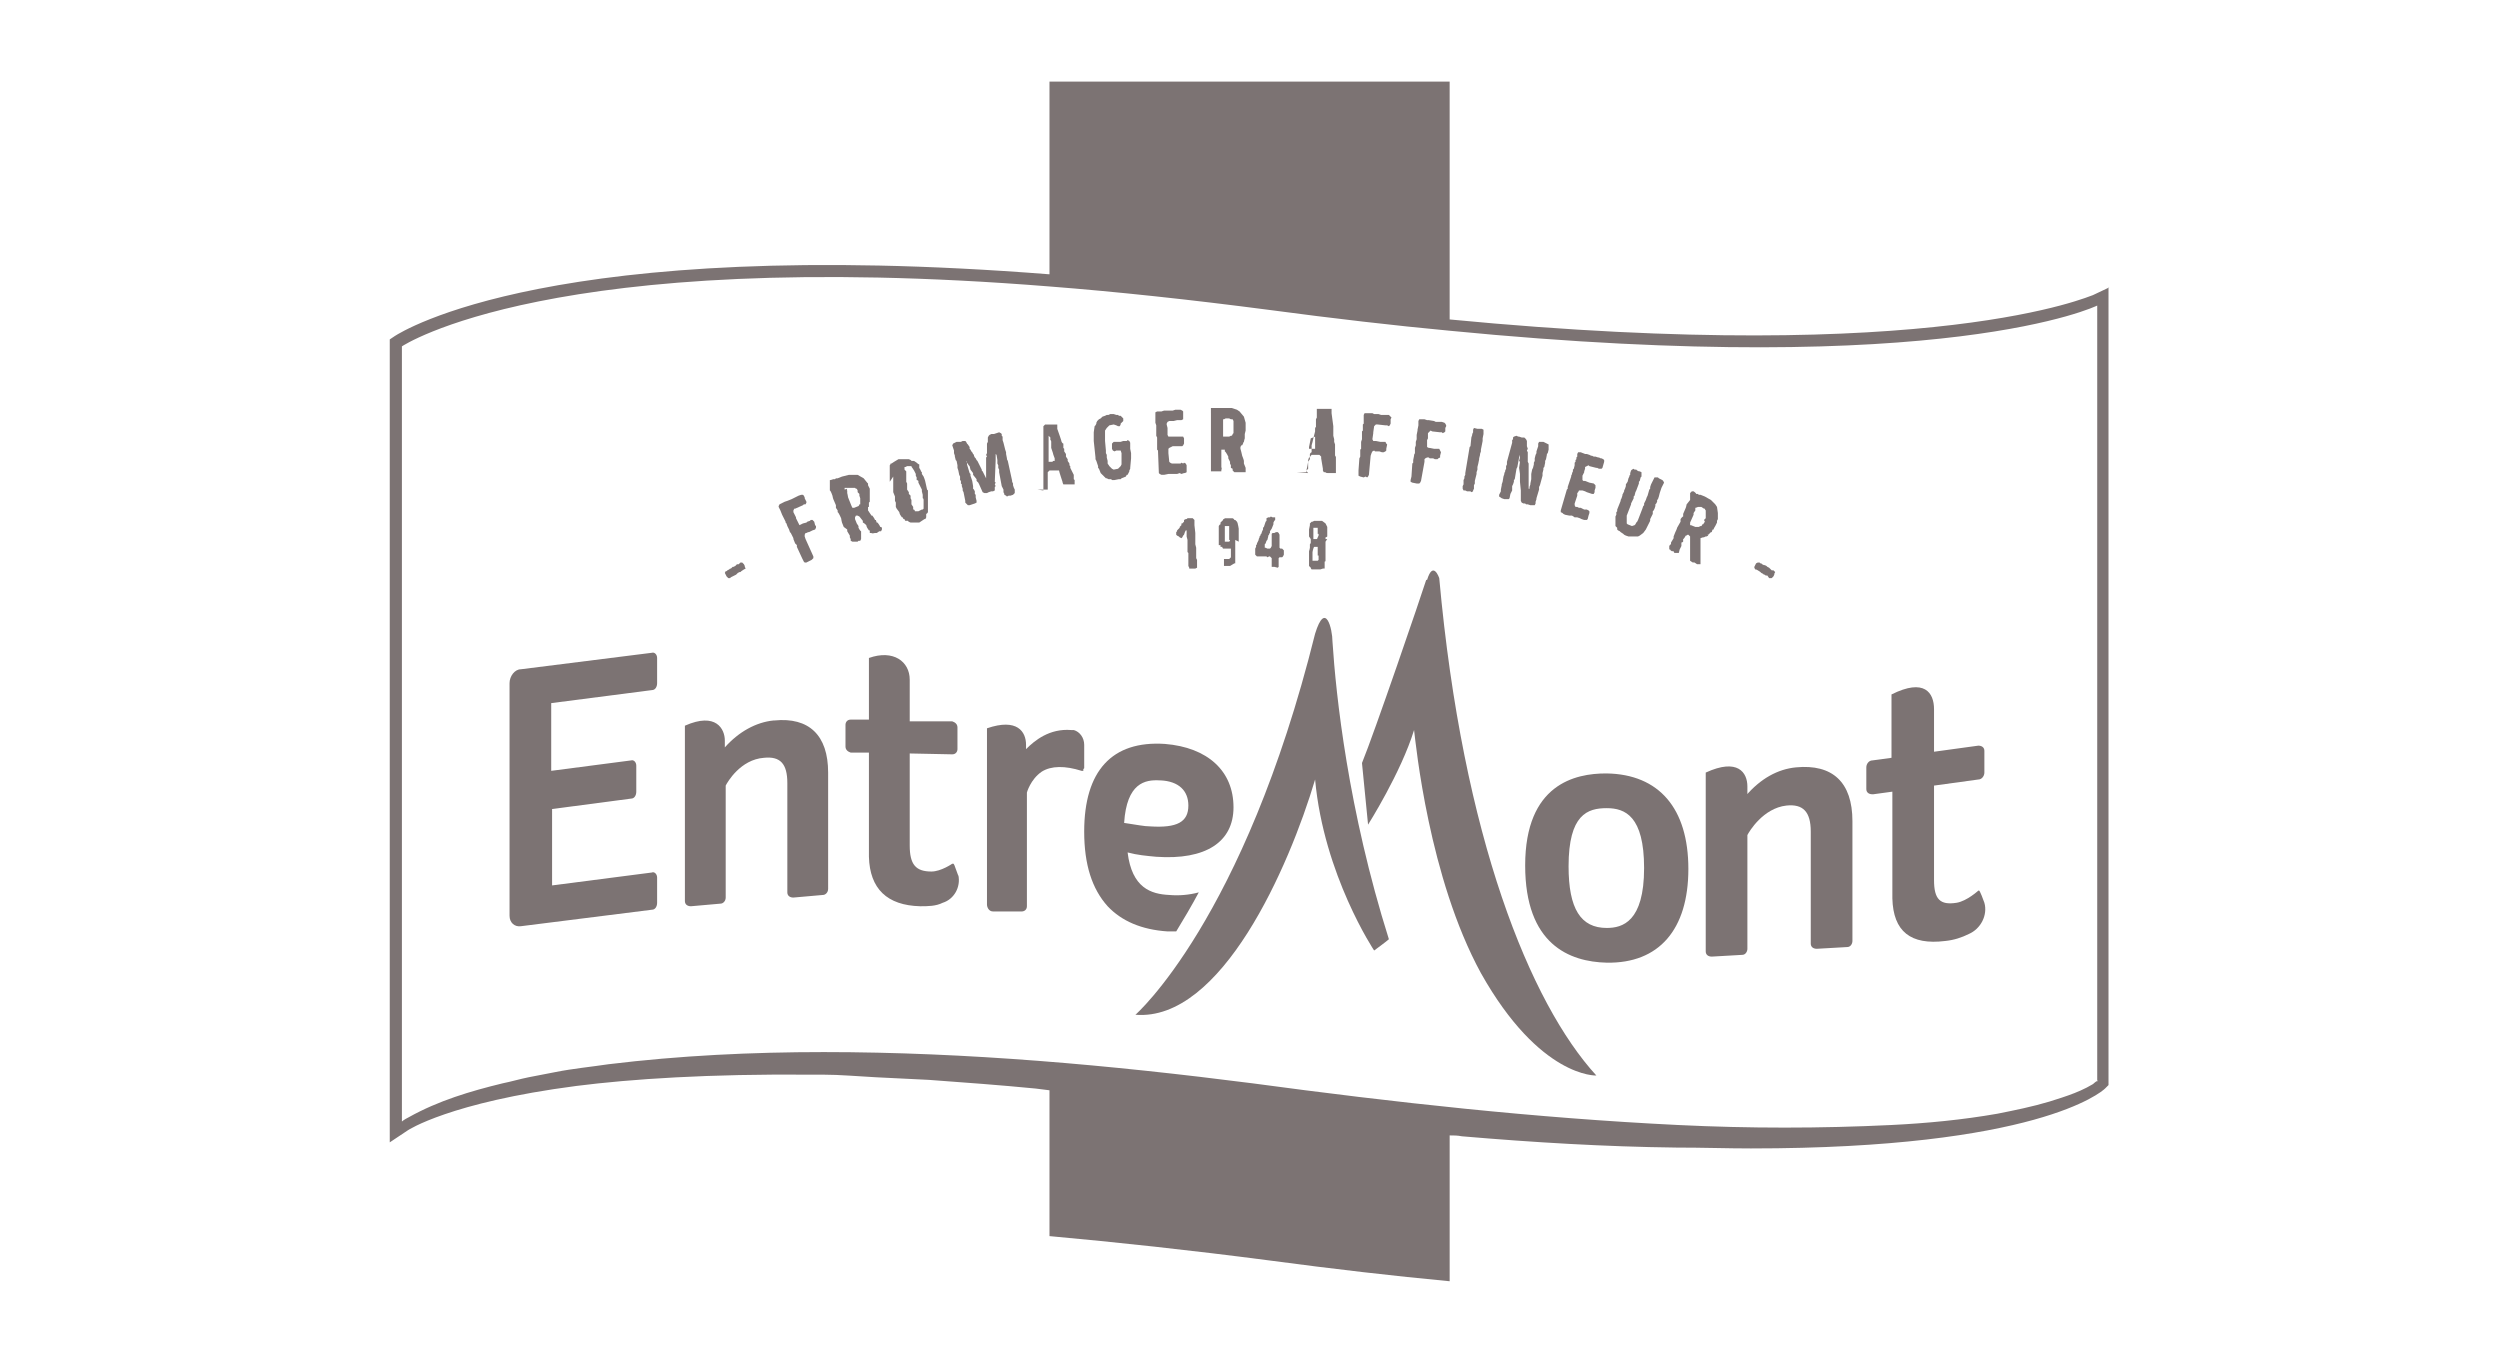 <svg xmlns="http://www.w3.org/2000/svg" id="Capa_1" viewBox="0 0 288 157"><defs><style>      .st0 {        fill: #7c7373;      }    </style></defs><polygon class="st0" points="136.6 59.8 136.4 59.9 136.4 60.1 136.2 60.3 136.1 60.3 136.1 60.5 136 60.6 135.9 60.7 135.9 60.8 135.8 60.9 135.7 61 135.6 61.1 135.6 61.2 135.5 61.3 135.5 61.4 135.5 61.6 135.6 61.7 135.8 61.8 135.9 61.9 136.1 62 136.2 61.9 136.3 61.7 136.4 61.6 136.5 61.3 136.6 61.1 136.7 61.1 136.7 61.2 136.7 61.4 136.7 61.5 136.7 61.8 136.8 62.2 136.8 62.4 136.8 62.5 136.8 62.7 136.8 62.8 136.8 63.2 136.8 63.3 136.8 63.6 136.9 63.7 136.9 64.1 136.9 64.2 136.9 64.4 136.9 64.5 136.9 64.7 136.9 65.1 136.9 65.2 137 65.4 137 65.5 137.1 65.5 137.3 65.5 137.4 65.5 137.5 65.5 137.7 65.5 137.9 65.4 137.9 65.3 137.9 65.1 137.9 64.9 137.9 64.5 137.8 64.3 137.8 64.2 137.8 64.1 137.8 63.8 137.8 63.7 137.8 63.5 137.8 63.2 137.8 63.1 137.7 62.7 137.7 62.6 137.7 62.2 137.7 62.1 137.7 61.9 137.7 61.6 137.7 61.5 137.7 61.4 137.6 60.5 137.6 60.4 137.6 60.2 137.6 60 137.6 59.9 137.5 59.8 137.4 59.7 137.3 59.7 137.2 59.7 136.8 59.7 136.7 59.8 136.6 59.8"></polygon><path class="st0" d="M142.7,62.4h0c0-.1,0-.3,0-.3v-.2s0-.1,0-.1h0c0-.1,0-.4,0-.4h0c0-.1,0-.2,0-.2v-.2s0-.1,0-.1h0c0-.1-.1-.5-.1-.5h0c0-.1-.1-.3-.1-.3l-.2-.2h-.1c0-.1-.2-.2-.2-.2h-.2s-.1,0-.1,0h-.4s-.1,0-.1,0h-.1c0,0-.1.1-.1.1h-.1s0,.1,0,.1l-.3.3v.2c-.1,0-.2.2-.2.2v.3c0,0,0,.1,0,.1h0c0,.1,0,.3,0,.3v.2s0,.2,0,.2h0c0,.1,0,.4,0,.4h0c0,.1,0,.2,0,.2h0c0,.1,0,.3,0,.3v.2c.1,0,.2,0,.2,0h0c0,.1,0,.2,0,.2h.2c0,.1.1.2.1.2h.2s.4,0,.4,0h.1s.1,0,.1,0h.1c0,0,0,0,0,0h0c0,.1,0,.4,0,.4h0c0,.1,0,.4,0,.4h0c0,.1,0,.2,0,.2h0c0,0-.2.2-.2.2h-.1s-.1,0-.1,0h-.1c0,0-.1,0-.1,0h-.1s-.1,0-.1,0h0c0,.1,0,.6,0,.6h0c0,.1,0,.2,0,.2h.1s.2,0,.2,0h.1s.1,0,.1,0h.1s.1,0,.1,0l.5-.3h.1c0,0,0-.2,0-.2h0c0,0,0-.2,0-.2h0c0-.1,0-.2,0-.2h0c0,0,0-.4,0-.4h0c0-.1,0-.4,0-.4h0c0-.1,0-.3,0-.3h0c0-.1,0-.3,0-.3h0c0-.1,0-.2,0-.2v-.2s0-.3,0-.3ZM141.7,62.2h0c0,.1-.1.2-.1.2h-.1s-.2,0-.2,0h-.2c0,0,0-.1,0-.1h0c0-.1,0-.2,0-.2h0c0-.1,0-.9,0-.9h0c0-.1,0-.4,0-.4h0c0-.1,0-.2,0-.2h0s.2,0,.2,0h.2s.1,0,.1,0h0c0,0,0,.2,0,.2h0c0,.1,0,.4,0,.4h0c0,.1,0,.3,0,.3h0c0,.1,0,.2,0,.2h0c0,.1,0,.5,0,.5Z"></path><polygon class="st0" points="144.6 63.6 144.6 63.9 144.7 64 144.8 64.1 144.9 64.1 145.1 64.1 145.2 64.1 145.3 64.1 145.4 64.1 145.7 64.1 145.9 64.1 146 64.2 146.2 64.1 146.3 64.1 146.4 64.2 146.5 64.3 146.5 64.7 146.5 64.9 146.5 65 146.5 65.2 146.5 65.3 146.7 65.3 146.8 65.3 147.2 65.4 147.3 65.3 147.3 65.2 147.3 65 147.3 64.7 147.3 64.5 147.3 64.3 147.4 64.2 147.6 64.2 147.7 64.2 147.8 64.1 147.9 63.9 147.9 63.6 147.9 63.4 147.8 63.3 147.7 63.2 147.6 63.2 147.5 63.2 147.4 63.1 147.4 62.9 147.4 62.2 147.4 61.9 147.4 61.7 147.4 61.6 147.3 61.4 147.2 61.3 147.1 61.3 147 61.3 146.8 61.4 146.6 61.4 146.5 61.5 146.5 61.7 146.5 61.9 146.5 62.1 146.5 62.3 146.5 62.5 146.5 62.6 146.5 62.9 146.4 63.1 146.3 63.2 146.2 63.2 146 63.2 145.8 63.1 145.7 63.1 145.7 63 145.7 62.9 145.7 62.7 145.8 62.6 145.9 62.3 146 62.2 146.1 61.8 146.1 61.7 146.2 61.6 146.2 61.5 146.3 61.4 146.3 61.2 146.5 60.9 146.7 60.4 146.7 60.2 146.8 60 146.9 59.9 146.9 59.8 146.9 59.6 146.8 59.6 146.6 59.6 146.4 59.5 146.3 59.6 146.2 59.6 146.1 59.6 145.9 59.7 145.9 59.9 145.9 60 145.8 60.1 145.6 60.7 145.5 60.8 145.5 61 145.4 61.2 145.3 61.5 145.2 61.6 145.2 61.7 145.1 61.8 145.1 61.9 145 62.1 145 62.2 144.8 62.6 144.8 62.7 144.7 62.8 144.7 63 144.6 63.2 144.6 63.4 144.6 63.5 144.6 63.6"></polygon><path class="st0" d="M152.7,62.1v-.2c.1,0,.2-.1.2-.1h0c0-.1,0-.5,0-.5v-.3s0-.1,0-.1h0c0-.1,0-.2,0-.2l-.2-.4-.4-.3h0c0,0-.1,0-.1,0h-.1c0,0,0,0,0,0h-.5s-.1,0-.1,0h-.1s-.2.1-.2.1h-.1s0,0,0,0l-.2.2h0c0,.1,0,.2,0,.2h0c0,0-.1.5-.1.5v.4s0,.1,0,.1v.3c0,0,.2.3.2.3h0c0,0,0,.2,0,.2h0c0,.1,0,.2,0,.2h0c0,.1-.1.2-.1.2h0c0,0,0,.2,0,.2h0c0,0,0,.2,0,.2h0c0,.1-.1.4-.1.4h0c0,.1,0,.3,0,.3v.2s0,.2,0,.2h0c0,.1,0,.3,0,.3h0c0,.1,0,.2,0,.2h0c0,.1,0,.3,0,.3h0c0,0,0,.2,0,.2l.2.2h0c0,.1.1.2.1.2h.1s.1,0,.1,0h.1c0,0,.1,0,.1,0h.1s.2,0,.2,0h.2s0,0,0,0h.1s.3-.1.3-.1h.2c0-.1,0-.2,0-.2h0c0,0,0-.2,0-.2h0c0,0,0-.2,0-.2v-.2c.1,0,.1-.1.1-.1v-.3c0,0,0-.2,0-.2v-.2s0-.2,0-.2v-.2s0-.2,0-.2h0c0,0,0-.2,0-.2h0c0-.1,0-.3,0-.3h0c0-.1,0-.2,0-.2h0c0-.1,0-.2,0-.2l.2-.3ZM151.9,64v.2s0,.1,0,.1h0c0,.1,0,.2,0,.2h0c0,0-.1.1-.1.1h-.1c0,0-.2,0-.2,0h-.2s-.1,0-.1,0h0c0,0,0-.2,0-.2h0c0-.1,0-.2,0-.2h0c0-.1,0-.3,0-.3v-.2s0-.1,0-.1h0c0-.1.1-.4.1-.4h0c0-.1.1-.2.1-.2h.2s.2,0,.2,0h0c0,0,0,.2,0,.2h0c0,.1,0,.3,0,.3v.2s0,.3,0,.3ZM151.9,61.5v.2s-.1.2-.1.2h0c0,.1-.1.2-.1.2h-.2c0,0-.2,0-.2,0h0c0,0,0-.2,0-.2h0c0-.1,0-.3,0-.3v-.4s0-.2,0-.2h0c0-.1,0-.2,0-.2h.1c0,0,.2,0,.2,0h.2s0,.1,0,.1h0c0,.1,0,.2,0,.2v.2s0,.2,0,.2Z"></path><polygon class="st0" points="83.7 66.4 83.8 66.5 83.9 66.6 84.1 66.6 84.2 66.5 84.4 66.4 84.6 66.3 84.8 66.2 84.9 66.1 85 66 85.2 65.9 85.3 65.9 85.4 65.8 85.7 65.6 85.9 65.5 85.8 65.3 85.8 65.2 85.7 65 85.6 64.9 85.5 64.8 85.3 64.8 85.2 64.9 85.1 65 84.9 65 84.8 65.1 84.7 65.2 84.5 65.3 84.4 65.3 84.2 65.5 84.1 65.5 84 65.6 83.8 65.7 83.7 65.8 83.6 65.8 83.5 66 83.6 66.2 83.7 66.4"></polygon><polygon class="st0" points="89.9 58.8 90.1 59.3 90.2 59.5 90.4 59.9 90.5 60.1 90.5 60.2 90.6 60.3 90.7 60.6 90.9 61 91 61.3 91.1 61.4 91.2 61.6 91.3 61.8 91.4 62 91.4 62.1 91.6 62.6 91.8 62.8 91.8 63 92.4 64.3 92.6 64.7 92.7 64.8 92.9 64.8 93.3 64.6 93.5 64.5 93.6 64.4 93.7 64.3 93.7 64.1 92.8 62.1 92.7 61.8 92.7 61.6 92.8 61.4 92.9 61.4 93.1 61.3 93.2 61.3 93.4 61.2 93.6 61.1 93.9 61 94 60.8 94 60.6 93.9 60.5 93.8 60.1 93.6 59.9 93.4 59.9 93.3 60 93 60.1 92.9 60.2 92.5 60.3 92.3 60.4 92.1 60.5 92 60.3 91.7 59.7 91.7 59.6 91.4 59 91.4 58.8 91.5 58.6 91.6 58.6 92.5 58.2 92.6 58.1 92.8 58.1 92.9 57.9 92.9 57.8 92.8 57.6 92.7 57.4 92.7 57.3 92.6 57.1 92.5 57 92.3 57 92 57.1 91.8 57.2 91.4 57.4 91.2 57.5 90.7 57.7 90.4 57.8 90.2 57.9 90 58 89.8 58.1 89.7 58.3 89.7 58.4 89.9 58.8"></polygon><path class="st0" d="M97.6,61v.2s.3.5.3.5v.2c0,0,.1.2.1.2v.2s.2.1.2.1h.2s.2,0,.2,0h.2c0,0,.1-.1.1-.1h.2s.1-.2.1-.2v-.2s0-.3,0-.3v-.4c-.1,0-.3-.4-.3-.4v-.2s-.2-.3-.2-.3l-.2-.5v-.2s.1-.2.1-.2h.2s.2.1.2.1l.4.5v.2c.1,0,.4.3.4.3h0c0,.1.1.3.1.3l.2.3h.1c0,.1,0,.3,0,.3h.2c0,.1.4,0,.4,0h.2c0,0,.3-.2.3-.2h.2c0,0,.1-.2.1-.2v-.2s-.1-.1-.1-.1h-.1c0-.1-.3-.5-.3-.5h-.1c0,0-.1-.3-.1-.3h-.1c0-.1-.3-.5-.3-.5h-.1c0,0-.4-.6-.4-.6v-.2c0,0,0-.2,0-.2h.1c0-.1,0-.3,0-.3v-.2s.1-.1.1-.1h0c0-.1,0-.5,0-.5v-.2s0-.2,0-.2v-.2s0-.4,0-.4l-.2-.4v-.2c0,0-.1-.1-.1-.1l-.4-.5-.7-.4h-.3c0,0-.7,0-.7,0l-.8.2-.5.2h-.2c0,0-.1.1-.1.1h-.2s-.3.1-.3.1h-.1c0,.1,0,.4,0,.4h0c0,.1,0,.3,0,.3h0c0,.1,0,.3,0,.3v.2c.1,0,.3.6.3.6h0c0,.1.1.4.1.4l.3.7v.3c0,0,.2.3.2.3v.2c.1,0,.4.7.4.7h0c0,.1.1.5.1.5l.2.5ZM97.3,56.4v-.2c.1,0,.4,0,.4,0h.4c0,0,.2,0,.2,0h.2s.1.1.1.1h.1c0,0,.1.2.1.2v.2c0,0,.2.2.2.2v.2c0,0,.1.3.1.3v.2s0,.2,0,.2h0c0,.1,0,.3,0,.3h-.1c0,.1-.1.2-.1.2l-.5.2h-.2s-.1-.2-.1-.2l-.4-1h0c0-.1-.1-.5-.1-.5v-.3c-.1,0,0-.2,0-.2Z"></path><path class="st0" d="M102.9,54.9v.2s0,.2,0,.2h0c0,.1,0,.3,0,.3v.2s0,.2,0,.2v.2s0,.2,0,.2h0c0,.1,0,.3,0,.3l.2.5h0c0,.1,0,.3,0,.3v.2c0,0,.1.2.1.2h0c0,.1,0,.3,0,.3v.2c0,0,.1.2.1.2l.3.4h0c0,.1.1.3.1.3l.2.3h.1c0,.1.1.2.1.2h.1c0,.1.1.2.1.2h.3c0,.1.3.2.3.2h.2s.2,0,.2,0h.2s.2,0,.2,0h.2c0,0,.3-.2.3-.2l.3-.2h.1c0,0,.1-.2.1-.2h0c0-.1,0-.2,0-.2v-.2c.1,0,.2-.2.2-.2h0c0-.1,0-.3,0-.3v-.5c0,0,0-.3,0-.3v-.3s0-.2,0-.2v-.2s0-.2,0-.2v-.5c0,0-.1-.1-.1-.1l-.2-.9h0c0-.1-.2-.6-.2-.6l-.2-.3v-.2c0,0-.1-.1-.1-.1h0c0-.1-.2-.4-.2-.4h0c0-.1,0-.2,0-.2v-.2c-.1,0-.3-.2-.3-.2l-.3-.2h-.3c0-.1-.3-.2-.3-.2h-.2s-.2,0-.2,0h-.2s-.2,0-.2,0h-.4c0,0-.5.3-.5.3l-.3.2h-.1c0,.1-.1.2-.1.2h0c0,0,0,.3,0,.3h0c0,.1,0,.3,0,.3v.2c0,0,0,.2,0,.2v.3s0,.2,0,.2h0c0,.1,0,.4,0,.4ZM104.2,54.1h0c0-.1,0-.3,0-.3h.1c0,0,.2-.1.2-.1h.2c0,0,.2,0,.2,0h.1c0,.1.1.2.1.2l.2.3.2.4v.2c0,0,.1.2.1.2v.3c.1,0,.2.1.2.1v.2c0,0,.2.4.2.4l.2.4v.2c0,0,.1.4.1.4v.4c.1,0,.1.2.1.2v.2s0,.2,0,.2v.3s0,.1,0,.1v.2s-.1.1-.1.1h-.1c0,0-.4.2-.4.2h-.1s-.1,0-.1,0h-.2c0-.1-.1-.2-.1-.2h-.1c0-.1,0-.3,0-.3l-.2-.3h0c0-.1,0-.3,0-.3v-.2s-.1-.2-.1-.2v-.3c0,0-.2-.2-.2-.2v-.2c0,0-.2-.3-.2-.3v-.2s0-.2,0-.2v-.3c0,0-.1-.2-.1-.2v-.2s0-.2,0-.2v-.3s0-.1,0-.1v-.2s0-.2,0-.2Z"></path><polygon class="st0" points="114.2 56.6 114.4 56.6 114.6 56.5 114.6 56.3 114.6 56.1 114.7 56 114.6 55.8 114.7 55.6 114.6 55.5 114.7 53 114.7 52.9 114.7 52.3 114.8 52.4 114.9 53 114.9 53.2 114.9 53.4 115 53.6 115 53.7 115 53.9 115.1 54.1 115.1 54.2 115.1 54.4 115.4 56 115.6 56.4 115.6 56.5 115.6 56.7 115.7 56.9 115.7 57 115.9 57.1 116 57.2 116.2 57.1 116.4 57.1 116.7 57 116.9 56.8 116.9 56.7 116.9 56.4 116.8 56.2 116.7 55.9 116.7 55.7 116.6 55.5 116.6 55.4 116.1 53.1 116 52.9 116 52.8 115.9 52.3 115.9 52.1 115.8 51.8 115.6 51 115.5 50.7 115.5 50.5 115.5 50.3 115.4 50.2 115.4 50 115.3 49.9 115.1 49.8 114.8 49.9 114.5 50 114.4 50 114.2 50 114 50.1 113.9 50.2 113.8 50.4 113.8 50.6 113.8 50.7 113.8 50.9 113.7 51.1 113.7 52.2 113.6 52.4 113.7 52.6 113.6 52.7 113.6 52.9 113.6 53.5 113.6 53.8 113.6 53.9 113.6 54.2 113.6 54.4 113.6 54.6 113.6 54.8 113.6 54.9 113.6 55.1 113.6 55.1 113.2 54.3 113.1 54.2 113.1 54.1 112.7 53.3 112.6 53.1 112.5 53 112.4 52.8 112.3 52.7 112.2 52.5 112.2 52.4 112.1 52.3 112 52.1 111.9 52 111.8 51.8 111.7 51.7 111.7 51.5 111.5 51.2 111.4 51.1 111.3 50.9 111.2 50.8 110.9 50.8 110.7 50.9 110.4 50.9 110.2 50.9 110 51 109.8 51.1 109.7 51.3 109.8 51.6 109.9 51.9 109.9 52.2 110 52.5 110 52.6 110.1 53 110.2 53.1 110.3 53.6 110.3 53.8 110.3 53.9 110.4 54.2 110.5 54.7 110.6 54.9 110.6 55.3 110.7 55.4 110.7 55.7 110.8 55.8 110.8 56 110.9 56.3 110.9 56.5 111 56.7 111.2 57.7 111.2 57.9 111.4 58.1 111.5 58.2 111.7 58.2 112.3 58 112.5 57.9 112.5 57.7 112.4 57.3 112.4 57 112.3 56.9 112.3 56.6 112.2 56.4 112.1 56.3 112.1 56.1 112.1 56 112 55.4 111.8 54.8 111.8 54.6 111.7 54.5 111.4 53.5 111.4 53.3 111.3 53.2 111.3 53.1 111.4 53.3 111.6 53.6 111.7 53.7 111.8 54.1 112.1 54.5 112.1 54.7 112.5 55.2 112.5 55.4 112.7 55.6 112.8 55.8 113.2 56.7 113.4 56.8 113.7 56.8 113.9 56.7 114.2 56.6"></polygon><path class="st0" d="M119.5,56.4h.2c0,0,.5,0,.5,0h.2s.1,0,.1,0h.2c0-.1,0-.3,0-.3v-.2s0-.2,0-.2v-.2s0-.2,0-.2v-.2s0-.2,0-.2v-.3s0-.2,0-.2l.2-.2h.2s.1,0,.1,0h.5c0,0,.2,0,.2,0h.1c0,.1.4,1.3.4,1.3h0c0,.1.1.3.1.3h.2c0,0,.3,0,.3,0h.2c0,0,.2,0,.2,0h.2s.1,0,.1,0h.1c0-.1,0-.3,0-.3v-.2c0,0-.1-.1-.1-.1h0c0-.1,0-.3,0-.3v-.2c0,0-.1-.2-.1-.2l-.3-.6v-.2s-.1-.1-.1-.1v-.2s-.2-.3-.2-.3v-.2s-.2-.3-.2-.3v-.3c0,0-.2-.3-.2-.3v-.3c0,0-.1-.1-.1-.1h0c0-.1,0-.3,0-.3v-.2c-.1,0-.2-.2-.2-.2h0c0-.1-.5-1.5-.5-1.5h0c0-.1,0-.3,0-.3v-.2c-.1,0-.3,0-.3,0h-.2s-.3,0-.3,0h-.1s-.4,0-.4,0h-.1c0,0-.2.2-.2.2v.2c0,0,0,.2,0,.2h0c0,.1,0,.5,0,.5v.2s0,.2,0,.2h0c0,.1,0,.3,0,.3h0c0,.1,0,.3,0,.3v.3s0,.2,0,.2v.2s0,.1,0,.1v.8c0,0,0,.2,0,.2v.7s0,.1,0,.1v.2s0,.5,0,.5v.2s0,.2,0,.2v.2s0,.2,0,.2v.3s0,.1,0,.1v.9c0,0,0,.1,0,.1ZM121,50.4v.3c.1,0,.1.2.1.2v.2s0,.2,0,.2v.2c0,0,0,.1,0,.1l.2.6h0c0,.1.2.6.2.6h0c0,.1,0,.3,0,.3h-.2c0,.1-.1.1-.1.1h-.2s-.1,0-.1,0h-.1s0-.2,0-.2v-1.1s0-.2,0-.2v-.2s0-.2,0-.2v-.2s0-.2,0-.2v-.3s0-.2,0-.2v-.2s0,0,0,0Z"></path><polygon class="st0" points="126.2 52.7 126.2 52.9 126.3 53.1 126.5 53.7 126.5 53.9 126.6 54 126.8 54.5 126.9 54.6 127 54.7 127.4 55.1 127.5 55.1 127.7 55.2 128 55.2 128.1 55.3 128.3 55.3 128.4 55.3 128.9 55.2 129.1 55.2 129.2 55.1 129.7 54.9 129.8 54.7 129.9 54.7 130 54.5 130.1 54.3 130.1 54.2 130.2 54 130.2 53.9 130.3 52.8 130.3 52.2 130.2 51.7 130.2 51.5 130.2 51.3 130.2 51.2 130.2 51 130.1 50.8 129.9 50.7 129.8 50.8 129.6 50.8 129.4 50.8 129.1 50.9 129 50.9 128.8 50.9 128.5 50.9 128.3 50.9 128.2 51 128.1 51.1 128.1 51.2 128.1 51.7 128.2 51.9 128.4 52 128.4 52 128.6 51.9 128.7 51.9 128.9 51.9 129.1 51.9 129.2 52.2 129.2 52.8 129.2 53.3 129.2 53.5 129.1 53.7 129 53.8 128.9 53.9 128.8 54 128.3 54.1 128.1 54 127.9 53.8 127.8 53.7 127.6 53.4 127.6 53.2 127.6 53.1 127.5 52.7 127.5 52.4 127.4 52.2 127.4 52 127.4 51.9 127.3 50.8 127.3 50.6 127.3 50.5 127.3 50.3 127.3 50.1 127.3 49.9 127.3 49.6 127.5 49.3 127.6 49.2 127.7 49.1 127.8 49 128.3 48.9 128.6 49 128.8 49.1 129 49.1 129.1 48.9 129.1 48.8 129.2 48.7 129.4 48.5 129.4 48.2 129.3 48.1 129.2 48 129.1 47.9 128.9 47.9 128.8 47.8 128.6 47.8 128.3 47.7 127.9 47.7 127.7 47.8 127.5 47.8 127.3 47.9 127 48 126.9 48.1 126.8 48.2 126.6 48.3 126.5 48.4 126.4 48.5 126.3 48.7 126.3 48.8 126.2 49 126.1 49.1 126 49.8 126 50.2 126 50.5 126 50.7 126 50.8 126.2 52.7"></polygon><polygon class="st0" points="133.1 48.1 133.1 48.3 133.1 48.4 133.1 48.6 133.1 48.7 133.2 49 133.2 49.4 133.2 49.6 133.2 49.7 133.2 49.9 133.2 50.1 133.2 50.2 133.3 50.4 133.3 51.6 133.3 51.8 133.4 51.9 133.5 54.5 133.6 54.6 133.8 54.7 133.9 54.7 134.1 54.7 134.6 54.6 134.7 54.6 134.9 54.6 135.2 54.6 135.4 54.6 135.6 54.6 135.9 54.5 136.1 54.6 136.4 54.5 136.5 54.5 136.7 54.4 136.7 54.3 136.7 53.9 136.7 53.6 136.6 53.4 136.4 53.3 136.3 53.4 136.1 53.3 136 53.4 135.8 53.4 135.5 53.4 135.3 53.4 135.1 53.4 135 53.4 134.8 53.3 134.7 53.2 134.6 52.2 134.6 52.1 134.6 51.9 134.6 51.7 134.7 51.6 134.9 51.5 135.1 51.4 135.3 51.4 135.6 51.4 136.2 51.4 136.3 51.3 136.4 51.1 136.4 51 136.4 50.6 136.4 50.5 136.3 50.3 136.1 50.3 136 50.3 135.5 50.3 135 50.3 134.8 50.3 134.6 50.3 134.5 50.1 134.5 49.8 134.5 49.6 134.5 49.4 134.5 49.3 134.4 48.9 134.4 48.8 134.5 48.6 134.7 48.5 134.8 48.5 135.2 48.5 135.6 48.4 135.8 48.4 136 48.4 136.1 48.4 136.3 48.3 136.3 48.1 136.3 47.4 136.2 47.3 136 47.2 135.9 47.2 135.7 47.2 135.5 47.2 135.4 47.2 135.1 47.3 134.9 47.3 134.7 47.3 134.6 47.3 134.4 47.3 134.1 47.3 133.8 47.4 133.3 47.4 133.1 47.5 133.1 47.6 133.1 47.9 133.1 48.1"></polygon><path class="st0" d="M139.5,47.6h0c0,.1,0,.3,0,.3v.3s0,.6,0,.6v.2s0,.3,0,.3v.7s0,.3,0,.3v.3s0,.3,0,.3v.7s0,.2,0,.2v.4s0,.6,0,.6v.2s0,.6,0,.6v.2s0,.2,0,.2v.2s0,.1,0,.1h.2c0,0,.2,0,.2,0h.2s.2,0,.2,0h.2s.2,0,.2,0v-.2c.1,0,0-.3,0-.3v-.4s0-.4,0-.4v-.2s0-.3,0-.3v-.5s0-.2,0-.2h.2c0,0,.2,0,.2,0v.2c.1,0,.4.6.4.6v.2c0,0,.2.4.2.4v.2s.1.2.1.2v.3c0,0,.2.1.2.1v.2s.2.2.2.2h.4c0,0,.2,0,.2,0h.3s.2,0,.2,0h.2c0,0,0-.2,0-.2h0c0-.1,0-.3,0-.3l-.2-.5h0c0-.1,0-.3,0-.3h0c0-.1-.2-.6-.2-.6h0c0-.1-.2-.8-.2-.8v-.2s.1-.2.1-.2h.1c0,0,.1-.2.1-.2h0c0-.1.1-.2.1-.2h0c0-.1.1-.4.1-.4h0c0-.1,0-.3,0-.3v-.2s.1-.4.1-.4v-.5s0-.2,0-.2v-.2s-.2-.7-.2-.7l-.5-.6-.3-.2-.6-.2h-.8s-.5,0-.5,0h-.2s-.2,0-.2,0h-.2s-.3,0-.3,0h-.2c0,0,0,.3,0,.3h0c0,.1,0,.3,0,.3ZM140.8,48.3h.2c0,0,.2-.1.2-.1h.4c0,0,.2.1.2.1h.2c0,0,.1.2.1.2h0c0,.1,0,.3,0,.3v.2s0,.2,0,.2v.2s0,.3,0,.3v.2c0,0-.1.1-.1.1h0c0,.1-.1.2-.1.2h-.1c0,0-.2.1-.2.1h-.5c0,0-.2,0-.2,0v-.2c0,0,0-1,0-1v-.2s0-.4,0-.4v-.3s0-.2,0-.2Z"></path><path class="st0" d="M149.4,54.4h.6s.2,0,.2,0h.1s.2,0,.2,0v-.2c0,0,.2-.2.2-.2v-.2s0-.2,0-.2v-.2c0,0,0-.2,0-.2v-.2c0,0,.1-.3.1-.3h.1c0-.1.2-.3.2-.3h.2s.2,0,.2,0h.5s.2.2.2.2v.2c0,0,.2,1.2.2,1.2v.2s.1.2.1.2h.2c0,.1.3.1.3.1h.2s.2,0,.2,0h.2s.2,0,.2,0h.1c0,0,0-.2,0-.2v-.2s0-.1,0-.1h0c0-.1,0-.3,0-.3v-.2s0-.2,0-.2v-.7c-.1,0-.1-.2-.1-.2h0c0-.1,0-.3,0-.3v-.3c0,0,0-.2,0-.2v-.4c0,0-.1-.3-.1-.3v-.3c0,0-.1-.4-.1-.4h0c0-.1,0-.3,0-.3v-.2s0-.3,0-.3v-.2s0-.1,0-.1l-.2-1.5h0c0-.1,0-.3,0-.3v-.2c-.1,0-.3,0-.3,0h-.2s-.3,0-.3,0h-.1s-.4,0-.4,0h-.1s-.2,0-.2,0h-.1c0,.1,0,.3,0,.3h0c0,.1,0,.5,0,.5v.2s-.1.2-.1.2h0c0,.1,0,.3,0,.3h0c0,.1,0,.3,0,.3v.3c-.1,0-.1.2-.1.2v.2c0,0,0,.1,0,.1l-.2.8h0c0,.1-.2.8-.2.8h0c0,.1,0,.3,0,.3v.5c-.1,0-.2.2-.2.2v.2c0,0,0,.2,0,.2v.2c0,0-.2.3-.2.3h0c0,.1-.2,1-.2,1h0c0,.1.2.3.2.3ZM151.5,50.3v-.2s0-.1,0-.1v-.2s0-.1,0-.1v-.2s0-.3,0-.3v-.2s0-.2,0-.2h0s0,.3,0,.3v.2s0,.2,0,.2v.2s0,.2,0,.2h0c0,.1,0,.8,0,.8h0c0,.1,0,.6,0,.6v.2s0,.2,0,.2h-.2c0,0-.1,0-.1,0h-.2s-.1,0-.1,0h-.1c0,0,0-.2,0-.2l.2-1Z"></path><polygon class="st0" points="156.7 54.9 157.1 55 157.3 54.9 157.5 55 157.6 54.9 157.7 54.7 157.9 52.5 158 52.2 158.1 52 158.3 51.9 158.4 52 158.6 52 158.7 52 158.9 52 159.2 52.1 159.4 52.1 159.6 52 159.7 51.9 159.7 51.7 159.8 51.2 159.7 51.1 159.6 50.9 159.4 50.9 159.1 50.9 159 50.9 158.5 50.8 158.4 50.8 158.2 50.8 158.1 50.6 158.2 49.9 158.2 49.8 158.3 49.1 158.4 49 158.5 48.9 158.7 48.9 159.6 49 159.8 49 160 49.1 160.1 49 160.2 48.8 160.2 48.6 160.2 48.4 160.2 48.3 160.3 48.1 160.2 48 160 47.8 159.7 47.8 159.5 47.8 159.1 47.8 158.8 47.7 158.3 47.7 158.1 47.6 157.8 47.6 157.6 47.6 157.3 47.6 157.2 47.6 157.1 47.8 157.1 48.3 157.1 48.8 157 48.9 157 49.4 157 49.6 156.9 49.7 156.9 49.9 156.9 50.2 156.9 50.6 156.8 50.9 156.8 51.1 156.8 51.2 156.8 51.5 156.8 51.7 156.7 51.8 156.7 52.4 156.7 52.6 156.6 52.8 156.5 54.2 156.5 54.6 156.5 54.8 156.7 54.9"></polygon><polygon class="st0" points="162.7 55.6 163.2 55.7 163.3 55.7 163.5 55.7 163.6 55.6 163.7 55.4 164.1 53.2 164.1 52.9 164.2 52.8 164.4 52.7 164.6 52.7 164.7 52.8 164.9 52.8 165.1 52.8 165.3 52.9 165.6 52.9 165.7 52.8 165.9 52.7 165.9 52.5 166 52.1 165.9 51.9 165.8 51.7 165.6 51.7 165.3 51.7 165.2 51.7 164.7 51.6 164.6 51.6 164.4 51.5 164.4 51.3 164.4 50.7 164.5 50.5 164.5 49.9 164.7 49.7 164.8 49.6 165 49.7 165.9 49.8 166.1 49.8 166.2 49.9 166.4 49.8 166.5 49.7 166.5 49.5 166.5 49.3 166.6 49.1 166.6 49 166.5 48.8 166.4 48.7 166.1 48.6 165.8 48.6 165.4 48.6 165.2 48.5 164.6 48.4 164.4 48.4 164.1 48.3 163.9 48.3 163.7 48.3 163.5 48.3 163.4 48.5 163.4 49 163.3 49.5 163.3 49.6 163.2 50.1 163.2 50.3 163.2 50.4 163.2 50.6 163.1 50.9 163.1 51.3 163 51.6 163 51.8 163 51.9 163 52.2 162.9 52.4 162.9 52.5 162.8 53 162.8 53.3 162.7 53.4 162.6 54.9 162.5 55.3 162.5 55.5 162.7 55.6"></polygon><polygon class="st0" points="168.8 56.5 169 56.6 169.2 56.6 169.4 56.6 169.5 56.7 169.7 56.6 169.7 56.5 169.8 56.3 169.8 56.2 169.8 55.9 169.9 55.7 169.9 55.4 170.1 54.6 170.1 54.4 170.2 54.1 170.2 53.9 170.2 53.8 170.3 53.4 170.4 52.9 170.4 52.8 170.5 52.4 170.5 52.3 170.6 52 170.6 51.8 170.8 50.8 170.8 50.5 170.9 50 170.9 49.8 170.9 49.7 170.9 49.5 170.7 49.4 170.4 49.4 170.2 49.4 169.8 49.3 169.7 49.5 169.7 49.6 169.7 49.8 169.6 50 169.6 50.1 169.5 50.4 169.4 51.4 169.3 51.5 168.8 54.5 168.8 54.7 168.7 54.9 168.7 55.1 168.6 55.3 168.6 55.5 168.6 55.6 168.6 55.8 168.5 56 168.5 56.3 168.6 56.5 168.8 56.5"></polygon><polygon class="st0" points="173.3 57.5 173.5 57.5 173.6 57.5 173.8 57.5 173.9 57.4 174 56.9 174.1 56.7 174.2 56.5 174.2 56.4 174.2 56.2 174.2 56 174.3 55.8 174.4 55.5 174.4 55.3 174.5 55.2 174.7 54 174.8 53.8 175 52.7 175 52.5 175 52.4 175 52.4 175.1 52.7 175 53.1 175.1 53.2 175 53.9 175.1 54.6 175.1 54.8 175.1 54.9 175.1 55.3 175.1 55.5 175.2 56.5 175.2 56.7 175.2 57 175.2 57.2 175.2 57.3 175.2 57.7 175.3 57.9 175.5 58 175.7 58 175.8 58.1 176 58.1 176.3 58.2 176.5 58.2 176.8 58.2 176.9 58 176.9 57.8 177 57.5 177 57.4 177.3 56.4 177.3 56.2 177.3 56.1 177.4 55.9 177.7 54.8 177.7 54.6 177.7 54.5 177.8 54.1 177.8 53.9 177.9 53.8 178 53.3 178 53.1 178.1 52.9 178.2 52.4 178.2 52.3 178.3 52.2 178.4 51.8 178.4 51.3 178.4 51.2 178.2 51.1 177.8 50.9 177.6 50.9 177.4 50.9 177.3 50.9 177.2 51.1 177.2 51.3 177.2 51.4 177 52 177 52.2 176.9 52.4 176.8 52.8 176.8 53.1 176.7 53.3 176.7 53.5 176.6 53.9 176.5 54.1 176.4 54.6 176.4 55 176.4 55.2 176.3 55.7 176.3 55.8 176.2 56.1 176.2 56.3 176.1 56.3 176.1 56.1 176.1 55.8 176.1 55.6 176.1 55.4 176.1 55.1 176.1 54.5 176.1 54.2 176.1 53.9 176.1 53.7 176.1 53.6 176.1 53.4 176 53.2 176 53.1 176 52.9 176 52.8 176 52.6 176 52.3 176 52.1 175.9 51.9 176 51.7 175.9 51.4 175.9 51.3 175.9 51.1 175.9 51 175.9 50.8 175.8 50.6 175.6 50.4 175.5 50.4 175.3 50.4 175 50.3 174.9 50.3 174.7 50.2 174.4 50.3 174.3 50.4 174.3 50.6 174.2 50.7 174.2 51 173.6 53.2 173.6 53.3 173.6 53.5 173.5 53.7 173.5 54 173.4 54.2 173.4 54.3 173.3 54.5 173.3 54.6 173.2 54.9 173.1 55.5 173 55.8 173 55.9 172.9 56.4 172.9 56.6 172.8 56.8 172.7 57 172.7 57.2 173 57.4 173.3 57.5"></polygon><polygon class="st0" points="180 59.1 180.1 59.2 180.3 59.3 180.8 59.4 180.9 59.4 181.1 59.4 181.4 59.6 181.5 59.6 181.7 59.6 182 59.7 182.2 59.8 182.5 59.9 182.6 59.9 182.8 59.9 182.9 59.8 183 59.4 183.1 59.1 183.1 58.9 183 58.8 182.8 58.7 182.6 58.7 182.5 58.7 182.3 58.6 182.1 58.5 181.9 58.5 181.7 58.4 181.5 58.4 181.4 58.2 181.4 58 181.7 57.1 181.7 57 181.7 56.8 181.8 56.7 181.9 56.5 182.1 56.5 182.3 56.5 182.6 56.6 182.8 56.7 183.4 56.9 183.6 56.9 183.7 56.7 183.7 56.5 183.8 56.2 183.8 56.1 183.8 55.9 183.7 55.8 183.6 55.7 183.1 55.6 182.6 55.4 182.4 55.4 182.3 55.3 182.3 55.1 182.3 54.8 182.4 54.6 182.5 54.4 182.5 54.3 182.6 54 182.6 53.8 182.8 53.7 183 53.6 183.1 53.7 183.5 53.8 183.9 53.9 184 53.9 184.2 54 184.3 54 184.5 54 184.6 53.9 184.8 53.2 184.8 53 184.7 52.9 184.5 52.8 184.4 52.8 184.2 52.7 184.1 52.7 183.8 52.6 183.6 52.6 183.4 52.5 183.3 52.5 183.1 52.4 182.8 52.3 182.6 52.3 182.1 52.1 181.8 52.1 181.7 52.3 181.7 52.6 181.6 52.7 181.6 52.9 181.5 53 181.5 53.2 181.4 53.3 181.4 53.6 181.3 54 181.2 54.1 181.2 54.3 181.1 54.5 181.1 54.6 181 54.8 181 54.9 180.6 56.1 180.6 56.3 180.5 56.4 179.8 58.8 179.8 59 180 59.1"></polygon><polygon class="st0" points="186.2 60.7 186.3 60.8 186.3 61 186.4 61.1 186.6 61.2 186.7 61.3 187 61.5 187.1 61.6 187.3 61.7 187.6 61.8 187.7 61.8 187.9 61.8 188.2 61.8 188.4 61.8 188.7 61.8 188.9 61.7 189.3 61.4 189.6 61 190.1 60 190.1 59.8 190.3 59.4 190.4 59.2 190.4 58.9 190.5 58.8 190.6 58.6 190.7 58.3 190.7 58.1 190.8 58 190.9 57.8 190.9 57.6 191 57.5 191.1 57.2 191.2 56.8 191.3 56.5 191.4 56.2 191.5 56 191.6 55.8 191.7 55.6 191.6 55.4 191.5 55.3 191.3 55.2 191.1 55.1 191 55 190.8 55 190.6 55 190.5 55.2 190.3 55.6 190.2 55.8 190.1 56.1 190.1 56.3 190 56.4 189.8 57.1 189.7 57.3 189.6 57.6 189.5 57.8 189.4 58 189.4 58.2 189.3 58.3 189.2 58.6 188.7 59.9 188.6 60.1 188.5 60.2 188.4 60.4 188.3 60.5 188 60.6 187.5 60.4 187.4 60.3 187.4 60.1 187.4 59.9 187.4 59.8 187.4 59.4 187.9 58.1 187.9 58 188.2 57.4 188.2 57.2 188.3 57.1 188.4 56.7 188.5 56.5 188.8 55.7 188.8 55.5 188.9 55.4 189 55 189.1 54.9 189.1 54.7 189.1 54.6 189.1 54.4 188.9 54.3 188.8 54.3 188.6 54.2 188.5 54.1 188.3 54.1 188.2 54 188 54.1 187.9 54.2 187.8 54.5 187.8 54.7 187.7 54.8 187.7 54.9 187.6 55.1 187.5 55.5 187.3 55.8 187.3 56 187.2 56.3 187.1 56.5 187.1 56.6 186.9 57 186.9 57.1 186.8 57.4 186.7 57.6 186.7 57.7 186.3 58.7 186.3 58.9 186.2 59 186.2 59.2 186.2 59.3 186.1 59.5 186.1 59.7 186.1 60.2 186.1 60.6 186.2 60.7"></polygon><path class="st0" d="M196.7,61.6h.1c0,0,.3-.3.3-.3h.1c0-.1.1-.3.1-.3h.1c0-.1.2-.4.2-.4l.2-.4v-.2c0,0,.1-.2.1-.2v-.7c0,0-.1-.7-.1-.7l-.2-.3-.5-.5-.7-.4-.5-.2h-.2c0,0-.1-.1-.1-.1h-.2c0-.1-.3-.3-.3-.3h-.2s-.2.2-.2.2h0c0,.1,0,.3,0,.3h0c0,.1,0,.3,0,.3v.2c0,0-.4.5-.4.5h0c0,.1-.1.4-.1.4l-.3.7v.3c-.1,0-.3.3-.3.3v.3c0,0-.4.7-.4.7h0c0,.1-.2.5-.2.5l-.2.5v.2c0,0-.3.5-.3.5v.2c-.1,0-.2.2-.2.2v.2c0,0,0,.2,0,.2h.1c0,.1.2.2.2.2h.2c0,.1.1.2.1.2h.1c0,0,.2,0,.2,0h.2c0,0,.1-.4.1-.4l.2-.4v-.4c.1,0,.2-.1.2-.1v-.3c.1,0,.3-.4.3-.4h.1c0-.1.2-.1.2-.1l.2.2v.2c0,0,0,.6,0,.6v.2s0,.5,0,.5v.2s0,.2,0,.2v.3s0,.2,0,.2v.2s0,.2,0,.2l.3.2h.2c0,0,.3.2.3.2h.2c0,0,.2,0,.2,0h0c0-.1,0-.3,0-.3v-.2s0-.5,0-.5h0c0-.1,0-.3,0-.3v-.2s0-.5,0-.5h0c0-.1,0-.8,0-.8v-.2c0,0,.3-.1.3-.1h.1s.2-.1.2-.1h.1c0,0,.2-.1.2-.1ZM196.4,60.1l-.2.3h-.1c0,.1-.1.2-.1.2h-.1c0,0-.2.1-.2.1h-.2s-.2,0-.2,0l-.5-.2h-.1c0-.1,0-.3,0-.3l.4-.9v-.2c0,0,.2-.3.2-.3v-.3c.1,0,.3-.1.3-.1h.2s.2,0,.2,0l.3.2h.1c0,.1.1.2.1.2v.2s0,.1,0,.1v.2s0,.2,0,.2v.2c0,0-.2.2-.2.2Z"></path><polygon class="st0" points="202.7 64.8 202.5 64.8 202.3 64.9 202.2 65.1 202.1 65.3 202.1 65.4 202.2 65.6 202.3 65.6 202.5 65.7 202.8 65.9 202.9 66 203.1 66.1 203.2 66.2 203.3 66.2 203.4 66.3 203.6 66.3 203.8 66.6 204.1 66.6 204.2 66.5 204.3 66.4 204.4 66.2 204.4 66.1 204.5 65.9 204.4 65.8 204.3 65.7 204.1 65.7 204 65.6 203.9 65.5 203.8 65.4 203.6 65.3 203.5 65.2 203.3 65.1 203.2 65.1 203 65 202.9 64.9 202.8 64.9 202.7 64.8"></polygon><path class="st0" d="M185,89.1h0c-3.5,0-9.3,1.2-9.3,10.6,0,9.1,5.1,11.1,9.4,11.2,6,.1,9.4-3.8,9.4-10.8,0-7-3.4-10.9-9.4-11ZM185.1,106.9c-3,0-4.4-2.2-4.4-7.1,0-6,2.2-6.7,4.4-6.7,2.1,0,4.3.9,4.3,6.9,0,6.2-2.5,6.9-4.3,6.9Z"></path><path class="st0" d="M110.4,100.9h0c-.5-1.4-.5-1.4-.6-1.4,0,0,0,0-.1,0,0,0-1.3.9-2.4.9-1.8,0-2.5-.8-2.5-3v-10.6s4.9.1,4.9.1c.4,0,.6-.3.6-.6v-2.5c0-.4-.3-.6-.6-.7h-4.9c0-.1,0-4.8,0-4.8,0-2.1-1.9-3.5-4.7-2.5v7.1s-2.1,0-2.1,0c-.4,0-.6.3-.6.6v2.5c0,.4.3.6.6.7h2.1s0,12,0,12c0,0,0,0,0,0,.1,3.7,2.1,5.6,5.9,5.7h0c.9,0,1.8,0,2.6-.4,1.3-.4,2.1-1.8,1.8-3.2,0,0,0,0,0,0Z"></path><path class="st0" d="M151.5,73c-8.2,33-20.7,43.9-20.7,43.9,9.9.8,17.7-17,20.7-27.1,1,11,6.8,19.7,6.8,19.7,0,0,1.5-1.1,1.7-1.3-4.7-14.9-6.1-28.1-6.5-34.3,0-1.4-.8-4.8-2-.9Z"></path><path class="st0" d="M164.3,66.8c-.6,1.9-6,17.7-7.4,21.1l.7,7.1s3.8-6,5.3-10.9c.2,1.6,1.7,17,7.7,28,6.8,12.1,13.3,11.8,13.3,11.8-7.6-8.3-15.4-27.4-18.1-57.3,0,0-.7-2.1-1.4.2Z"></path><path class="st0" d="M75.2,100.5l-11.6,1.5v-8.8s9.1-1.2,9.1-1.2c.4,0,.6-.4.6-.8v-3c0-.4-.3-.7-.6-.6l-9.2,1.2v-7.8s11.6-1.5,11.6-1.5c.4,0,.6-.4.6-.8v-2.9c0-.4-.3-.7-.6-.6l-15.1,1.9c-.7,0-1.3.8-1.3,1.6v26.8c0,.8.6,1.3,1.3,1.2l15.1-1.9c.4,0,.6-.4.6-.8v-2.9c0-.4-.3-.7-.6-.6Z"></path><path class="st0" d="M89.1,83c-2,.2-4,1.3-5.6,3.1v-.8c0-1.3-1-3.3-4.6-1.7v20.2c0,.4.3.6.7.6l3.4-.3c.3,0,.6-.3.6-.7v-12.9c.2-.4,1.7-3,4.4-3.2,1.9-.2,2.7.7,2.7,2.9v12.6c0,.4.3.6.7.6l3.4-.3c.3,0,.6-.3.6-.7v-13.4c0-4.3-2.2-6.4-6.2-6Z"></path><path class="st0" d="M201.3,91.6v-1c0-1.6-1.1-3.3-4.8-1.6v20.6c0,.4.3.6.7.6l3.5-.2c.4,0,.6-.4.6-.7v-13.1c.2-.4,1.8-3.1,4.5-3.4,1.9-.2,2.8.7,2.8,3v12.9c0,.4.3.6.7.6l3.5-.2c.4,0,.6-.4.6-.7v-13.8c0-4.5-2.3-6.6-6.5-6.2-2.1.2-4.1,1.3-5.8,3.3Z"></path><path class="st0" d="M124.9,88.5v-2.7c0-.8-.5-1.5-1.2-1.7h0s-.2,0-.3,0c-2.5-.2-4.2,1.2-5.2,2.2v-.5c0-1.5-1-3.1-4.5-1.9v20.3c0,.3.2.8.7.8h3.3c.3,0,.6-.2.6-.6v-12.2s0-.9,0-.9c0,0,.4-1.5,1.7-2.4,1.1-.7,2.7-.7,4.6-.1,0,0,.2,0,.2,0,0,0,0-.1,0-.2Z"></path><path class="st0" d="M215.8,91.5l2.2-.3v12.3s0,0,0,0c.1,3.8,2.1,5.4,6.1,4.9h0c1-.1,1.9-.4,2.7-.8,1.4-.6,2.2-2.2,1.8-3.6,0,0,0,0,0,0h0c-.5-1.4-.6-1.4-.6-1.4,0,0,0,0-.1,0,0,0-1.3,1.2-2.5,1.4-1.9.3-2.6-.4-2.6-2.6v-10.9s5.1-.7,5.1-.7c.4,0,.7-.4.7-.8v-2.5c0-.4-.3-.6-.7-.6l-5.1.7v-4.9c0-1.9-1.1-3.6-4.9-1.7v7.3s-2.2.3-2.2.3c-.4,0-.7.4-.7.8v2.5c0,.4.3.6.7.6Z"></path><path class="st0" d="M134.7,107.3c.3,0,.5,0,.8,0,.8-1.3,1.8-3,2.6-4.5-1.1.3-2.3.4-3.4.3-2.1-.1-4.3-.8-4.8-4.9,1.1.3,2.2.4,3.3.5,5.7.4,8.9-1.7,8.9-5.7,0-4.2-3-6.9-7.9-7.3-6.1-.4-9.3,3.1-9.3,10.1,0,3.8.9,6.6,2.7,8.6,1.6,1.7,3.9,2.7,6.9,2.9h.3ZM133.7,89.9c2.1.1,3.2,1.2,3.2,2.9,0,1.9-1.3,2.6-4.4,2.4-.7,0-1.6-.2-3-.4.3-4.6,2.4-5,4.1-4.9Z"></path><path class="st0" d="M243,33.1l-1.9.9c-.2,0-18,8.2-74.1,2.8v-1.5h0V9.4h-46.1v.4h0v21.8c-57.2-4.5-74.6,6.6-75.4,7.1l-.6.4v92.5s2.1-1.4,2.1-1.4c0,0,4.8-3.2,19.4-5.1,6.3-.8,15.2-1.4,27.1-1.3.4,0,.9,0,1.3,0,2,0,4.1.2,6.1.3l6.1.3c4.1.3,8.2.6,12.3,1l1.6.2v16.8c7.7.7,16.1,1.6,25.3,2.8,7.5,1,14.4,1.8,20.8,2.4v-16.8c.5,0,.9,0,1.4.1,8.2.7,16.4,1.2,24.7,1.3,3.1,0,5.9.1,8.6.1,32.9,0,40.4-6.5,40.8-6.9l.4-.4V33.1ZM241.1,124.9c.2-.1.4-.2.5-.4,0,0-.3.2-.5.4ZM241.7,124.5s0,0,0,0c-1.7,1.2-3.7,1.8-5.6,2.4-2,.6-4,1-6,1.4-4,.7-8.1,1.1-12.2,1.3-4.1.2-8.2.3-12.3.3-4.1,0-8.2-.1-12.3-.3-16.4-.8-32.7-2.6-49-4.8-16.4-2.1-32.9-3.6-49.4-3.6-8.3,0-16.6.4-24.8,1.4-2,.3-4.1.5-6.1.9l-3.1.6c-1,.2-2,.5-3,.7-3.7.9-7.4,2-10.8,3.9-.6.3-.8.5-.8.5V39.9s17.1-11.5,74.6-6.9c7.7.6,16.1,1.5,25.3,2.7,7.5,1,14.4,1.8,20.8,2.4,57.3,5.6,74.6-2.9,74.6-2.9v89.3Z"></path></svg>